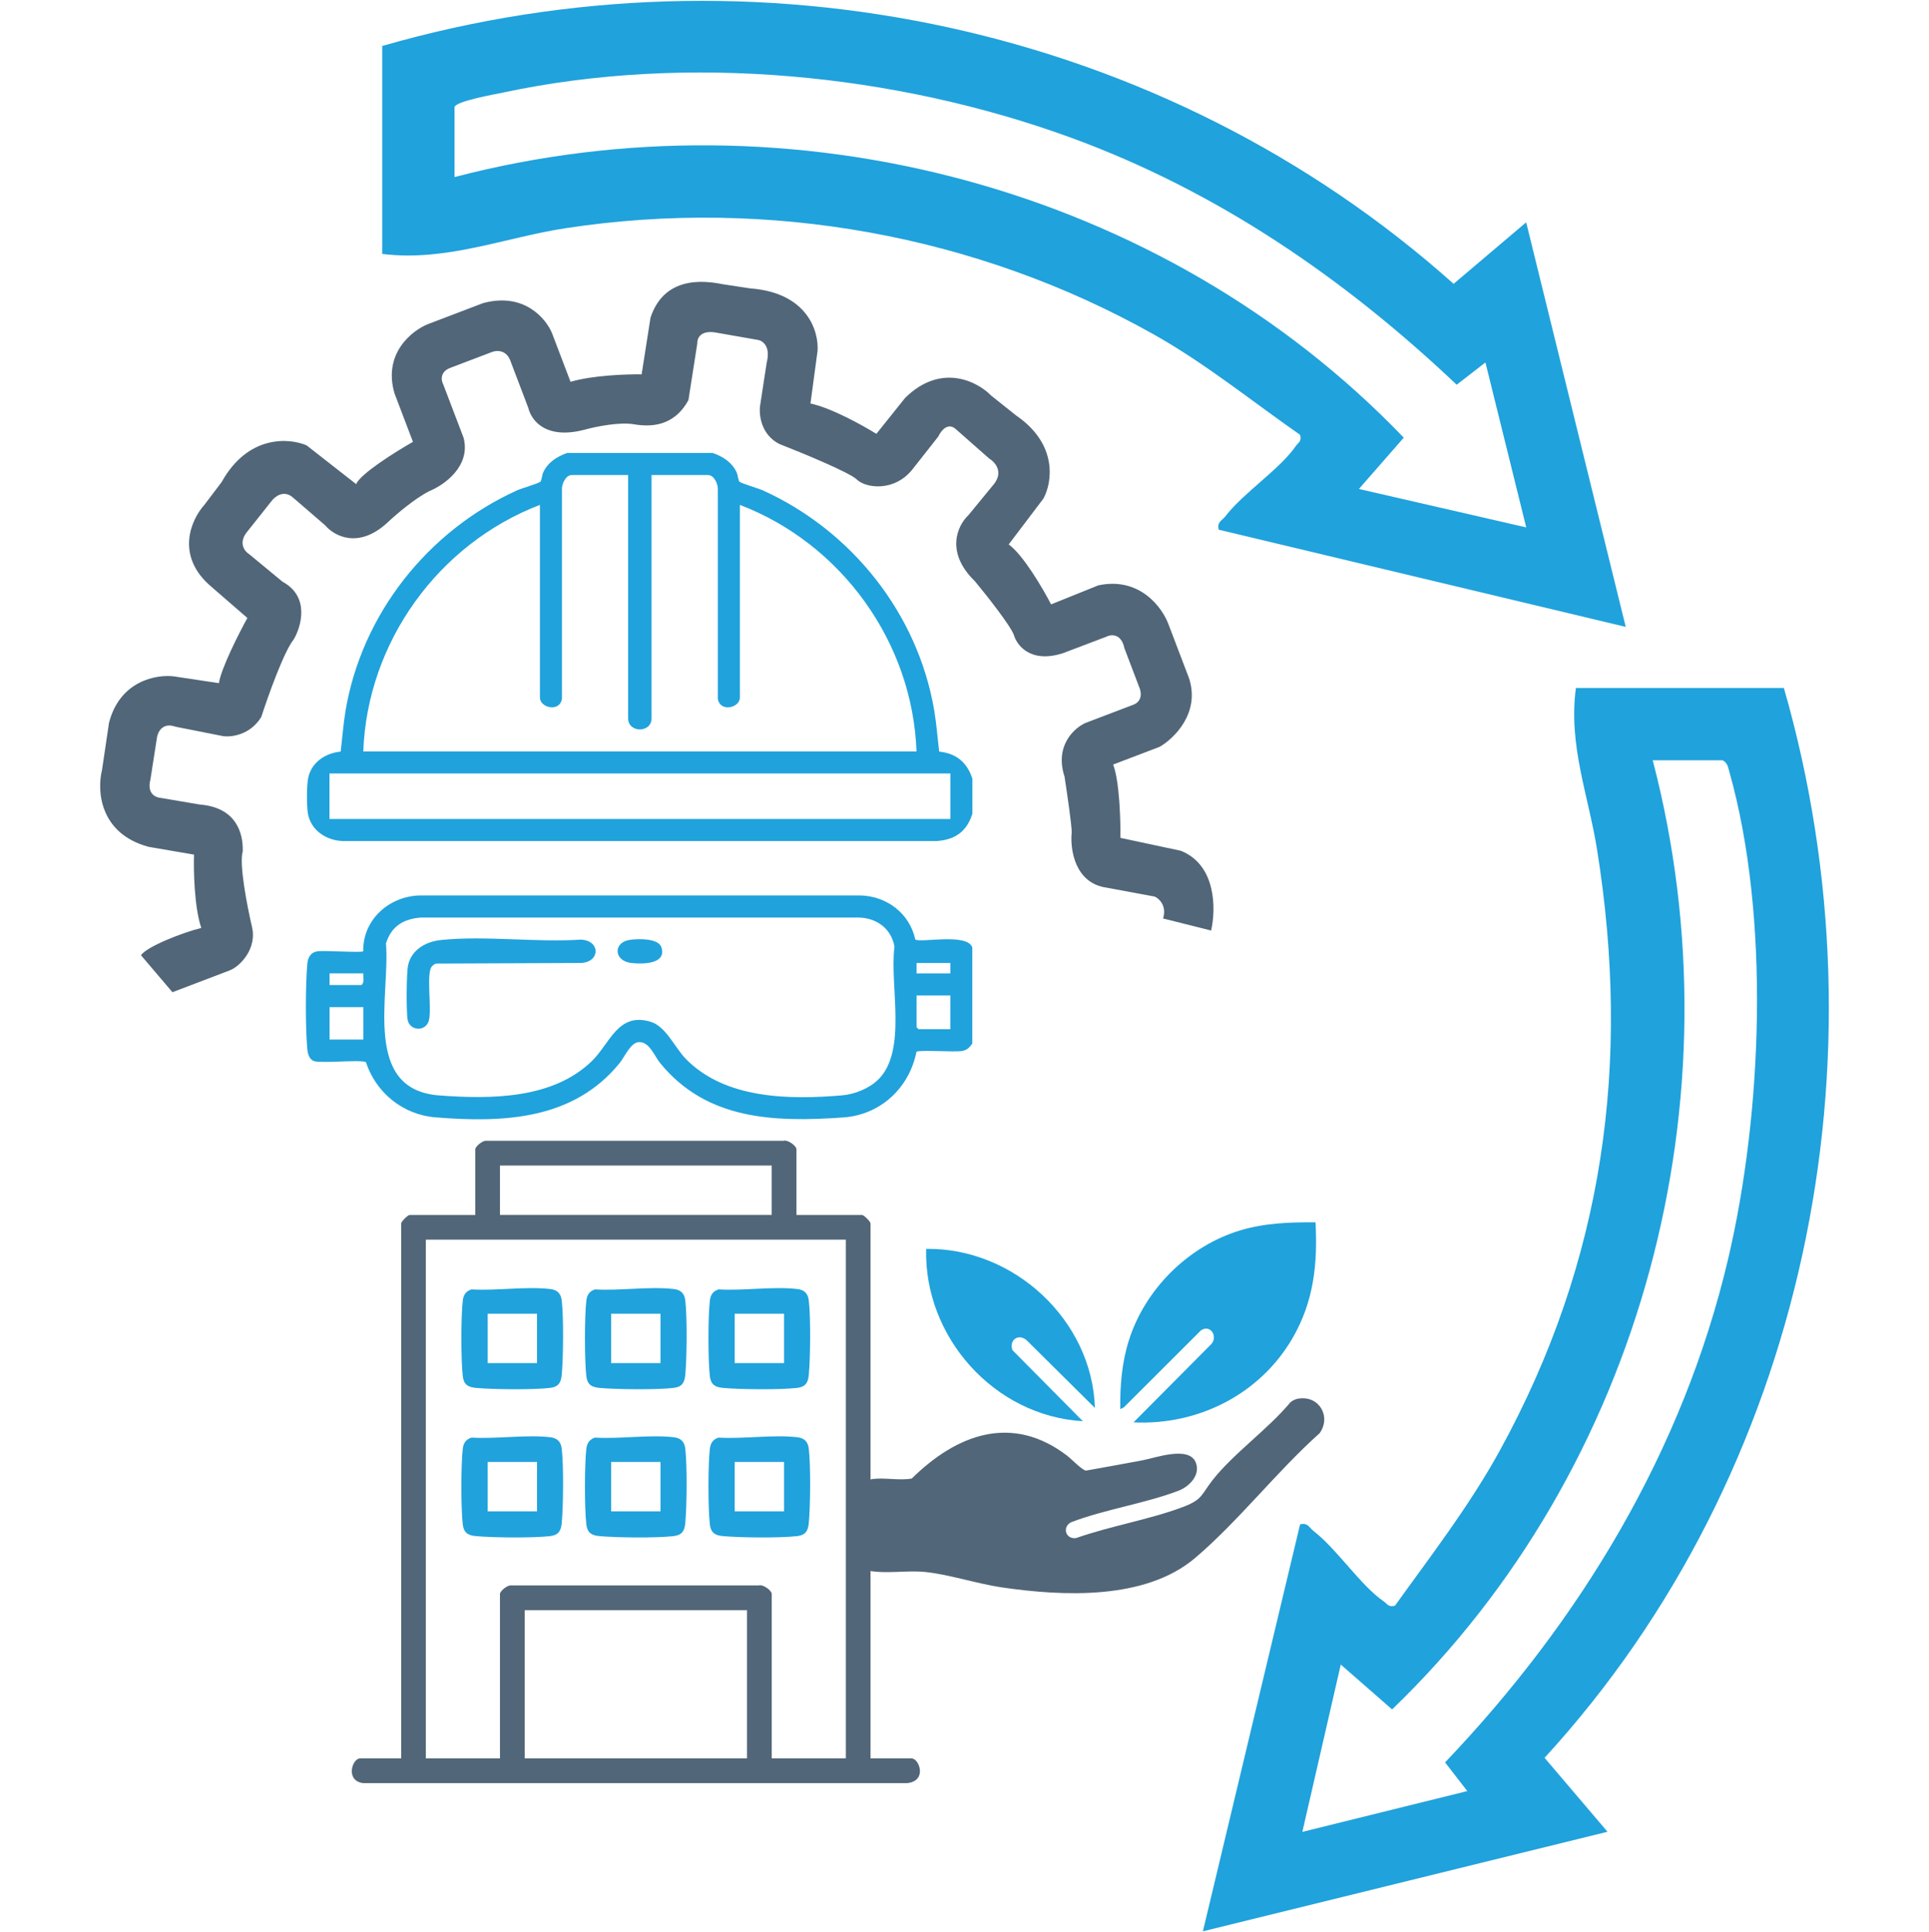 <svg xmlns="http://www.w3.org/2000/svg" xmlns:xlink="http://www.w3.org/1999/xlink" width="586px" height="587px" viewBox="0 0 586 655"><g id="surface1"><path style=" stroke:none;fill-rule:nonzero;fill:rgb(12.549%,63.529%,86.275%);fill-opacity:1;" d="M 570.75 233.211 C 606.941 358.984 578.215 499.246 489.629 595.887 L 510.965 620.953 L 373.812 654.699 L 406.758 516.754 C 409.406 516.062 409.816 517.852 411.348 519.031 C 419.242 525.094 427.363 537.582 435.07 542.824 C 436.359 543.703 436.656 544.934 438.918 544.32 C 451.141 527.297 464.207 510.406 474.457 491.723 C 509.695 427.5 518.973 360.348 507.438 288.102 C 504.469 269.492 497.656 252.695 500.25 233.211 Z M 550.051 257.734 L 526.289 257.734 C 556.191 372.031 522.91 497.715 437.945 579.48 L 420.551 564.27 L 407.523 620.992 L 463.441 607.16 L 455.902 597.438 C 501.727 549.395 536.574 491.875 551.879 426.645 C 563.473 377.277 566.102 310.723 552.273 261.637 C 551.824 260.031 551.656 258.668 550.031 257.734 Z M 550.051 257.734 "></path><path style=" stroke:none;fill-rule:nonzero;fill:rgb(12.549%,63.529%,86.275%);fill-opacity:1;" d="M 95.605 15.59 C 222.211 -20.918 360.691 8.645 458.797 96.215 L 483.395 75.367 L 517.145 212.512 L 379.188 179.57 C 378.496 176.918 380.289 176.508 381.465 174.977 C 387.566 167.047 399.926 159.02 405.262 151.258 C 406.16 149.969 407.371 149.672 406.758 147.41 C 390.332 135.953 374.766 123.277 357.219 113.406 C 297.172 79.625 226.449 66.934 158.113 77.309 C 137.059 80.5 117.5 88.77 95.621 86.082 L 95.621 15.59 Z M 120.129 36.27 L 120.129 60.027 C 234.383 30.164 360.262 63.312 441.902 148.363 L 426.691 165.758 L 483.414 178.785 L 469.582 122.867 L 459.84 130.426 C 421.688 94.277 378.629 64.75 328.957 46.625 C 269.398 24.902 198.918 18.07 136.668 31.359 C 133.477 32.031 120.766 34.27 120.129 36.27 Z M 120.129 36.27 "></path><path style=" stroke:none;fill-rule:nonzero;fill:rgb(12.549%,63.529%,86.275%);fill-opacity:1;" d="M 207.633 153.551 C 211.066 154.727 214.223 156.742 215.773 160.16 C 216.145 160.98 216.352 163.035 216.707 163.293 C 217.715 164.004 222.902 165.461 224.656 166.242 C 254.727 179.867 277.105 207.938 282.707 240.656 C 283.508 245.359 283.844 250.062 284.422 254.785 C 290.246 255.402 293.887 258.461 295.68 263.988 L 295.68 275.855 C 293.738 281.902 289.875 284.648 283.582 285.113 L 82.371 285.113 C 76.66 284.965 71.301 281.438 70.387 275.539 C 69.996 273 70.016 266.508 70.48 263.969 C 71.469 258.5 76.285 255.309 81.531 254.785 C 82.109 250.195 82.406 245.602 83.172 241.031 C 88.68 208.164 111.098 179.926 141.297 166.242 C 143.051 165.461 148.242 164.004 149.25 163.293 C 149.602 163.035 149.809 161 150.184 160.16 C 151.75 156.742 154.887 154.746 158.32 153.551 Z M 179.02 161.035 L 159.867 161.035 C 157.777 161.035 156.379 164.227 156.547 166.074 L 156.547 236.887 C 155.801 241.551 149.082 239.949 149.082 236.477 L 149.082 171.152 C 114.645 184.328 90.547 217.719 89.203 254.73 L 276.734 254.73 C 275.406 217.699 251.293 184.309 216.855 171.152 L 216.855 236.477 C 216.855 239.949 210.137 241.57 209.387 236.887 L 209.387 166.074 C 209.539 164.211 208.156 161.035 206.066 161.035 L 186.914 161.035 L 186.914 243.531 C 186.914 248.516 178.984 248.516 178.984 243.531 L 178.984 161.035 Z M 77.742 262.195 L 77.742 277.629 L 288.211 277.629 L 288.211 262.195 Z M 77.742 262.195 "></path><path style=" stroke:none;fill-rule:nonzero;fill:rgb(12.549%,63.529%,86.275%);fill-opacity:1;" d="M 295.68 353.723 C 294.578 355.199 293.832 356.055 291.891 356.316 C 289.371 356.672 277.668 355.852 276.715 356.543 C 274.289 368.805 264.527 377.93 251.891 378.809 C 228.445 380.449 205.543 379.703 189.789 360.312 C 187.848 357.922 186.242 353.219 182.734 353.258 C 179.859 353.273 177.824 358.238 176.145 360.312 C 160.523 379.574 136.949 380.672 113.637 378.77 C 102.641 377.875 93.496 370.41 90.098 360.07 C 88.715 359.137 75.875 360.461 72.777 359.77 C 70.945 359.359 70.387 357.324 70.238 355.703 C 69.566 348.629 69.586 333.715 70.238 326.621 C 70.426 324.59 71.414 322.836 73.578 322.5 C 75.93 322.125 88.641 323.039 89.184 322.48 C 88.996 311.449 98.441 303.406 109.191 303.535 L 257.562 303.535 C 266.652 303.742 274.344 309.562 276.324 318.465 C 277.816 319.754 293.812 316.133 295.641 321.152 L 295.641 353.703 Z M 263.836 365.891 C 273.691 356.039 267.551 333.922 269.266 320.949 C 268.203 314.66 262.977 311 256.742 311.039 L 108.781 311.039 C 102.828 311.484 98.703 313.969 96.891 319.828 C 98.367 337.355 88.699 369.383 114.941 371.34 C 132.449 372.648 153.449 372.594 166.699 359.676 C 172.859 353.684 175.531 343.027 186.598 346.371 C 191.844 347.957 194.754 355.105 198.602 359.023 C 211.891 372.555 233.504 372.836 251.422 371.324 C 255.809 370.949 260.699 369.008 263.816 365.891 Z M 288.195 326.453 L 276.75 326.453 L 276.75 329.98 L 288.195 329.98 Z M 89.219 329.965 L 77.777 329.965 L 77.777 333.922 L 88.566 333.922 C 89.723 332.988 89.109 331.289 89.219 329.965 Z M 288.195 337.449 L 276.75 337.449 L 276.75 348.219 L 277.406 348.871 L 288.195 348.871 L 288.195 337.43 Z M 89.219 341.406 L 77.777 341.406 L 77.777 352.398 L 89.219 352.398 Z M 89.219 341.406 "></path><path style=" stroke:none;fill-rule:nonzero;fill:rgb(12.549%,63.529%,86.275%);fill-opacity:1;" d="M 115.539 318.652 C 130.582 317.105 147.68 319.531 162.949 318.523 C 169.633 318.785 169.613 326.176 162.949 326.438 L 113.84 326.641 C 113.242 326.883 112.703 327.258 112.328 327.781 C 110.555 330.242 112.422 341.816 111.469 345.828 C 110.52 349.84 104.844 349.617 104.207 345.547 C 103.762 342.73 103.816 330 104.375 327.293 C 105.496 321.918 110.461 319.176 115.539 318.652 Z M 115.539 318.652 "></path><path style=" stroke:none;fill-rule:nonzero;fill:rgb(12.549%,63.529%,86.275%);fill-opacity:1;" d="M 179.355 318.633 C 182.023 318.188 189.266 317.945 190.273 321.152 C 192.105 326.941 183.688 326.848 180.121 326.453 C 174.055 325.781 173.887 319.551 179.355 318.633 Z M 179.355 318.633 "></path><path style=" stroke:none;fill-rule:nonzero;fill:rgb(31.765%,40%,47.059%);fill-opacity:1;" d="M 360.316 311.355 C 361.625 307.027 358.973 304.617 357.5 303.945 L 341.242 300.922 C 330.359 299.465 328.773 287.859 329.332 282.238 C 329.426 280.148 327.746 268.707 326.906 263.258 C 323.488 252.77 330.211 246.762 334 245.078 L 349.77 239.07 C 353.465 237.949 352.961 234.535 352.234 232.969 L 347.215 219.773 C 346.133 214.582 342.586 215.031 340.941 215.891 L 326.457 221.395 C 315.445 224.996 310.723 218.781 309.734 215.238 C 308.465 211.895 300.402 201.703 296.535 197.039 C 286.27 187.09 290.75 177.984 294.297 174.68 L 303.105 163.949 C 306.242 159.805 303.238 156.539 301.336 155.418 L 290.246 145.637 C 287.43 142.875 285 146.051 284.125 147.973 L 275.426 159.02 C 269.211 166.914 259.449 165.461 256.5 162.547 C 254.129 160.195 237.945 153.516 230.164 150.473 C 223.93 147.242 223.277 140.449 223.723 137.445 L 225.945 122.961 C 227.363 117.398 224.582 115.496 222.996 115.234 L 208.379 112.68 C 203.379 111.93 202.332 114.863 202.426 116.41 L 199.422 135.617 C 194.398 144.891 186.148 144.723 180.793 143.809 C 176.07 143.008 168.176 144.594 164.516 145.582 C 151.152 149.203 146.188 142.613 145.125 138.23 L 139.242 122.773 C 137.844 118.297 134.129 118.707 132.449 119.473 L 119.254 124.492 C 115.035 125.797 115.559 128.973 116.34 130.391 L 123.211 148.418 C 125.711 158.086 116.547 164.469 111.656 166.449 C 106.711 168.93 100.215 174.492 97.602 176.957 C 87.617 186.363 79.234 181.621 76.285 178.078 L 65.309 168.613 C 62.23 165.945 59.188 168.352 58.066 169.902 L 50.098 179.941 C 46.609 183.918 48.941 186.906 50.547 187.875 L 61.84 197.207 C 71.113 202.227 68.223 212.344 65.609 216.785 C 62.379 220.668 56.93 235.934 54.613 243.082 C 50.77 249.262 44.332 249.953 41.586 249.523 L 25.645 246.367 C 20.867 244.652 19.336 248.516 19.168 250.68 L 17.023 264.398 C 15.828 268.988 18.797 270.352 20.438 270.465 L 33.84 272.738 C 46.012 273.711 48.531 282.258 48.344 288.586 C 47.035 292.914 49.91 307.531 51.496 314.285 C 53.176 321.398 47.691 327.52 43.828 328.992 L 24.508 336.348 L 13.852 323.824 C 15.699 320.91 28.203 316.023 34.289 314.566 C 31.898 307.512 31.656 295.062 31.824 289.707 L 16.445 287.074 C -0.316 282.574 -1.082 267.852 0.633 261.055 L 3.004 245.043 C 6.684 230.672 19.207 228.562 25.012 229.289 L 40.262 231.586 C 41.008 226.586 47 214.77 49.91 209.488 L 37.797 198.98 C 25.234 188.434 30.91 176.043 35.316 171.172 L 41.195 163.406 C 50.117 147.336 64.117 148.418 69.996 150.977 L 86.793 164.117 C 88.137 160.664 100.176 153.121 106.039 149.781 L 99.785 133.359 C 95.809 119.828 105.684 112.062 111.113 109.879 L 129.781 102.766 C 143.668 98.961 151.191 108.012 153.207 113.016 L 159.457 129.438 C 166.867 127.219 178.609 126.824 183.555 126.898 L 186.562 107.695 C 191.676 92.109 207.43 95.695 211.387 96.402 L 220.383 97.766 C 239.812 99.223 243.641 112.379 243.191 118.93 L 240.785 136.793 C 247.82 138.246 258.609 144.258 263.125 147.074 L 272.871 134.887 C 285.094 122.867 297.414 129.344 302.043 134.105 L 310.5 140.844 C 324.871 150.695 322.648 163.742 319.758 169.004 L 307.98 184.555 C 312.832 188.004 319.59 199.539 322.352 204.879 L 338.328 198.438 C 352.496 195.398 360.168 206.09 362.219 211.82 L 369.09 229.852 C 372.992 241.629 364.105 250.305 359.16 253.16 L 343.387 259.172 C 345.551 264.844 345.926 278.113 345.852 284.031 L 366.309 288.398 C 378.461 293.215 378.234 308.426 376.594 315.441 "></path><path style=" stroke:none;fill-rule:nonzero;fill:rgb(31.765%,40%,47.059%);fill-opacity:1;" d="M 236.023 411.859 L 258.273 411.859 C 258.891 411.859 261.148 414.121 261.148 414.734 L 261.148 596.074 L 275.016 596.074 C 277.723 596.074 280.465 603.84 273.465 604.473 L 89.203 604.473 C 83.062 603.746 85.355 596.074 88.176 596.074 L 102.043 596.074 L 102.043 414.734 C 102.043 414.121 104.301 411.859 104.918 411.859 L 127.168 411.859 L 127.168 389.613 C 127.168 388.625 129.801 386.422 131.086 386.719 L 231.617 386.719 C 233.039 386.234 236.043 388.418 236.043 389.613 L 236.043 411.859 Z M 227.645 395.102 L 135.531 395.102 L 135.531 411.844 L 227.645 411.844 Z M 252.766 420.223 L 110.406 420.223 L 110.406 596.074 L 135.531 596.074 L 135.531 540.344 C 135.531 539.355 138.16 537.152 139.449 537.449 L 223.238 537.449 C 224.656 536.965 227.66 539.148 227.66 540.344 L 227.66 596.074 L 252.785 596.074 L 252.785 420.223 Z M 219.281 545.832 L 143.91 545.832 L 143.91 596.074 L 219.281 596.074 Z M 219.281 545.832 "></path><path style=" stroke:none;fill-rule:nonzero;fill:rgb(12.549%,63.529%,86.275%);fill-opacity:1;" d="M 125.953 437.094 C 134.316 437.598 144.375 436.031 152.551 436.965 C 154.98 437.242 156.191 438.477 156.473 440.883 C 157.145 446.633 157.012 460.184 156.473 466.043 C 156.23 468.691 155.371 470.148 152.535 470.484 C 146.805 471.156 133.234 471.027 127.371 470.484 C 124.723 470.242 123.266 469.383 122.93 466.547 C 122.297 461.133 122.297 446.297 122.93 440.883 C 123.152 438.941 124.012 437.656 125.934 437.074 Z M 148.09 445.344 L 131.348 445.344 L 131.348 462.086 L 148.09 462.086 Z M 148.09 445.344 "></path><path style=" stroke:none;fill-rule:nonzero;fill:rgb(12.549%,63.529%,86.275%);fill-opacity:1;" d="M 167.84 437.094 C 176.203 437.598 186.262 436.031 194.438 436.965 C 196.863 437.242 198.078 438.477 198.355 440.883 C 199.027 446.633 198.898 460.184 198.355 466.043 C 198.113 468.691 197.258 470.148 194.418 470.484 C 188.688 471.156 175.117 471.027 169.258 470.484 C 166.605 470.242 165.152 469.383 164.816 466.547 C 164.18 461.133 164.18 446.297 164.816 440.883 C 165.039 438.941 165.898 437.656 167.82 437.074 Z M 189.957 445.344 L 173.215 445.344 L 173.215 462.086 L 189.957 462.086 Z M 189.957 445.344 "></path><path style=" stroke:none;fill-rule:nonzero;fill:rgb(12.549%,63.529%,86.275%);fill-opacity:1;" d="M 209.707 437.094 C 218.066 437.598 228.129 436.031 236.305 436.965 C 238.73 437.242 239.945 438.477 240.223 440.883 C 240.895 446.633 240.766 460.184 240.223 466.043 C 239.98 468.691 239.121 470.148 236.285 470.484 C 230.555 471.156 216.984 471.027 211.125 470.484 C 208.473 470.242 207.02 469.383 206.684 466.547 C 206.047 461.133 206.047 446.297 206.684 440.883 C 206.906 438.941 207.766 437.656 209.688 437.074 Z M 231.844 445.344 L 215.102 445.344 L 215.102 462.086 L 231.844 462.086 Z M 231.844 445.344 "></path><path style=" stroke:none;fill-rule:nonzero;fill:rgb(12.549%,63.529%,86.275%);fill-opacity:1;" d="M 125.953 487.34 C 134.316 487.844 144.375 486.273 152.551 487.207 C 154.98 487.488 156.191 488.719 156.473 491.125 C 157.145 496.875 157.012 510.426 156.473 516.285 C 156.23 518.938 155.371 520.391 152.535 520.727 C 146.805 521.398 133.234 521.27 127.371 520.727 C 124.723 520.484 123.266 519.625 122.93 516.789 C 122.297 511.379 122.297 496.539 122.93 491.125 C 123.152 489.188 124.012 487.898 125.934 487.32 Z M 148.09 495.586 L 131.348 495.586 L 131.348 512.328 L 148.09 512.328 Z M 148.09 495.586 "></path><path style=" stroke:none;fill-rule:nonzero;fill:rgb(12.549%,63.529%,86.275%);fill-opacity:1;" d="M 167.84 487.34 C 176.203 487.844 186.262 486.273 194.438 487.207 C 196.863 487.488 198.078 488.719 198.355 491.125 C 199.027 496.875 198.898 510.426 198.355 516.285 C 198.113 518.938 197.258 520.391 194.418 520.727 C 188.688 521.398 175.117 521.27 169.258 520.727 C 166.605 520.484 165.152 519.625 164.816 516.789 C 164.18 511.379 164.18 496.539 164.816 491.125 C 165.039 489.188 165.898 487.898 167.82 487.32 Z M 189.957 495.586 L 173.215 495.586 L 173.215 512.328 L 189.957 512.328 Z M 189.957 495.586 "></path><path style=" stroke:none;fill-rule:nonzero;fill:rgb(12.549%,63.529%,86.275%);fill-opacity:1;" d="M 209.707 487.34 C 218.066 487.844 228.129 486.273 236.305 487.207 C 238.73 487.488 239.945 488.719 240.223 491.125 C 240.895 496.875 240.766 510.426 240.223 516.285 C 239.98 518.938 239.121 520.391 236.285 520.727 C 230.555 521.398 216.984 521.27 211.125 520.727 C 208.473 520.484 207.02 519.625 206.684 516.789 C 206.047 511.379 206.047 496.539 206.684 491.125 C 206.906 489.188 207.766 487.898 209.688 487.32 Z M 231.844 495.586 L 215.102 495.586 L 215.102 512.328 L 231.844 512.328 Z M 231.844 495.586 "></path><path style=" stroke:none;fill-rule:nonzero;fill:rgb(31.765%,40%,47.059%);fill-opacity:1;" d="M 406.16 474.125 C 413.176 472.949 417.414 480.191 413.383 485.844 C 398.918 498.742 385.777 515.762 371.125 528.176 C 354.215 542.508 326.234 541.129 305.609 538.105 C 297.227 536.871 287.223 533.57 279.383 532.859 C 273.223 532.301 266.617 533.57 260.57 532.469 L 259.766 531.234 C 260.008 522.801 258.812 513.148 259.562 504.844 C 259.711 503.129 259.84 501.633 261.801 501.375 C 265.887 500.832 270.93 501.969 275.129 501.207 C 290.395 486.164 309.098 479.184 327.781 493.461 C 329.238 494.578 332.879 498.387 334.184 498.52 C 340.512 497.398 346.84 496.242 353.168 495.066 C 357.723 494.207 368.941 490.062 371.348 495.66 C 373.16 499.918 369.258 503.93 365.523 505.348 C 354.176 509.68 340.68 511.621 329.184 516.004 C 325.992 517.574 327.262 521.922 330.844 521.383 C 342.418 517.312 355.574 515.148 366.961 510.891 C 373.738 508.355 373.215 506.691 377.059 501.785 C 384.098 492.77 395.949 484.445 403.414 475.43 C 404.145 474.758 405.227 474.273 406.176 474.105 Z M 406.16 474.125 "></path><path style=" stroke:none;fill-rule:nonzero;fill:rgb(12.549%,63.529%,86.275%);fill-opacity:1;" d="M 411.984 414.363 C 412.746 428.566 411.367 441.312 404.145 453.707 C 393.094 472.668 372.168 483.23 350.293 482.168 L 376.258 456.039 C 379.227 453.5 376.574 448.777 373.195 450.941 L 347.027 477.074 L 345.797 477.688 C 345.703 469.887 346.316 462.047 348.652 454.602 C 354.121 437 368.957 422.293 386.652 417.031 C 394.867 414.586 403.453 414.289 411.984 414.363 Z M 411.984 414.363 "></path><path style=" stroke:none;fill-rule:nonzero;fill:rgb(12.549%,63.529%,86.275%);fill-opacity:1;" d="M 337.207 477.277 L 314.344 454.602 C 311.637 451.84 308.035 453.949 309.23 457.664 L 333.121 481.777 C 303.105 480.039 279.234 453.258 280 423.359 C 309.66 422.93 336.293 447.473 337.207 477.297 Z M 337.207 477.277 "></path></g></svg>